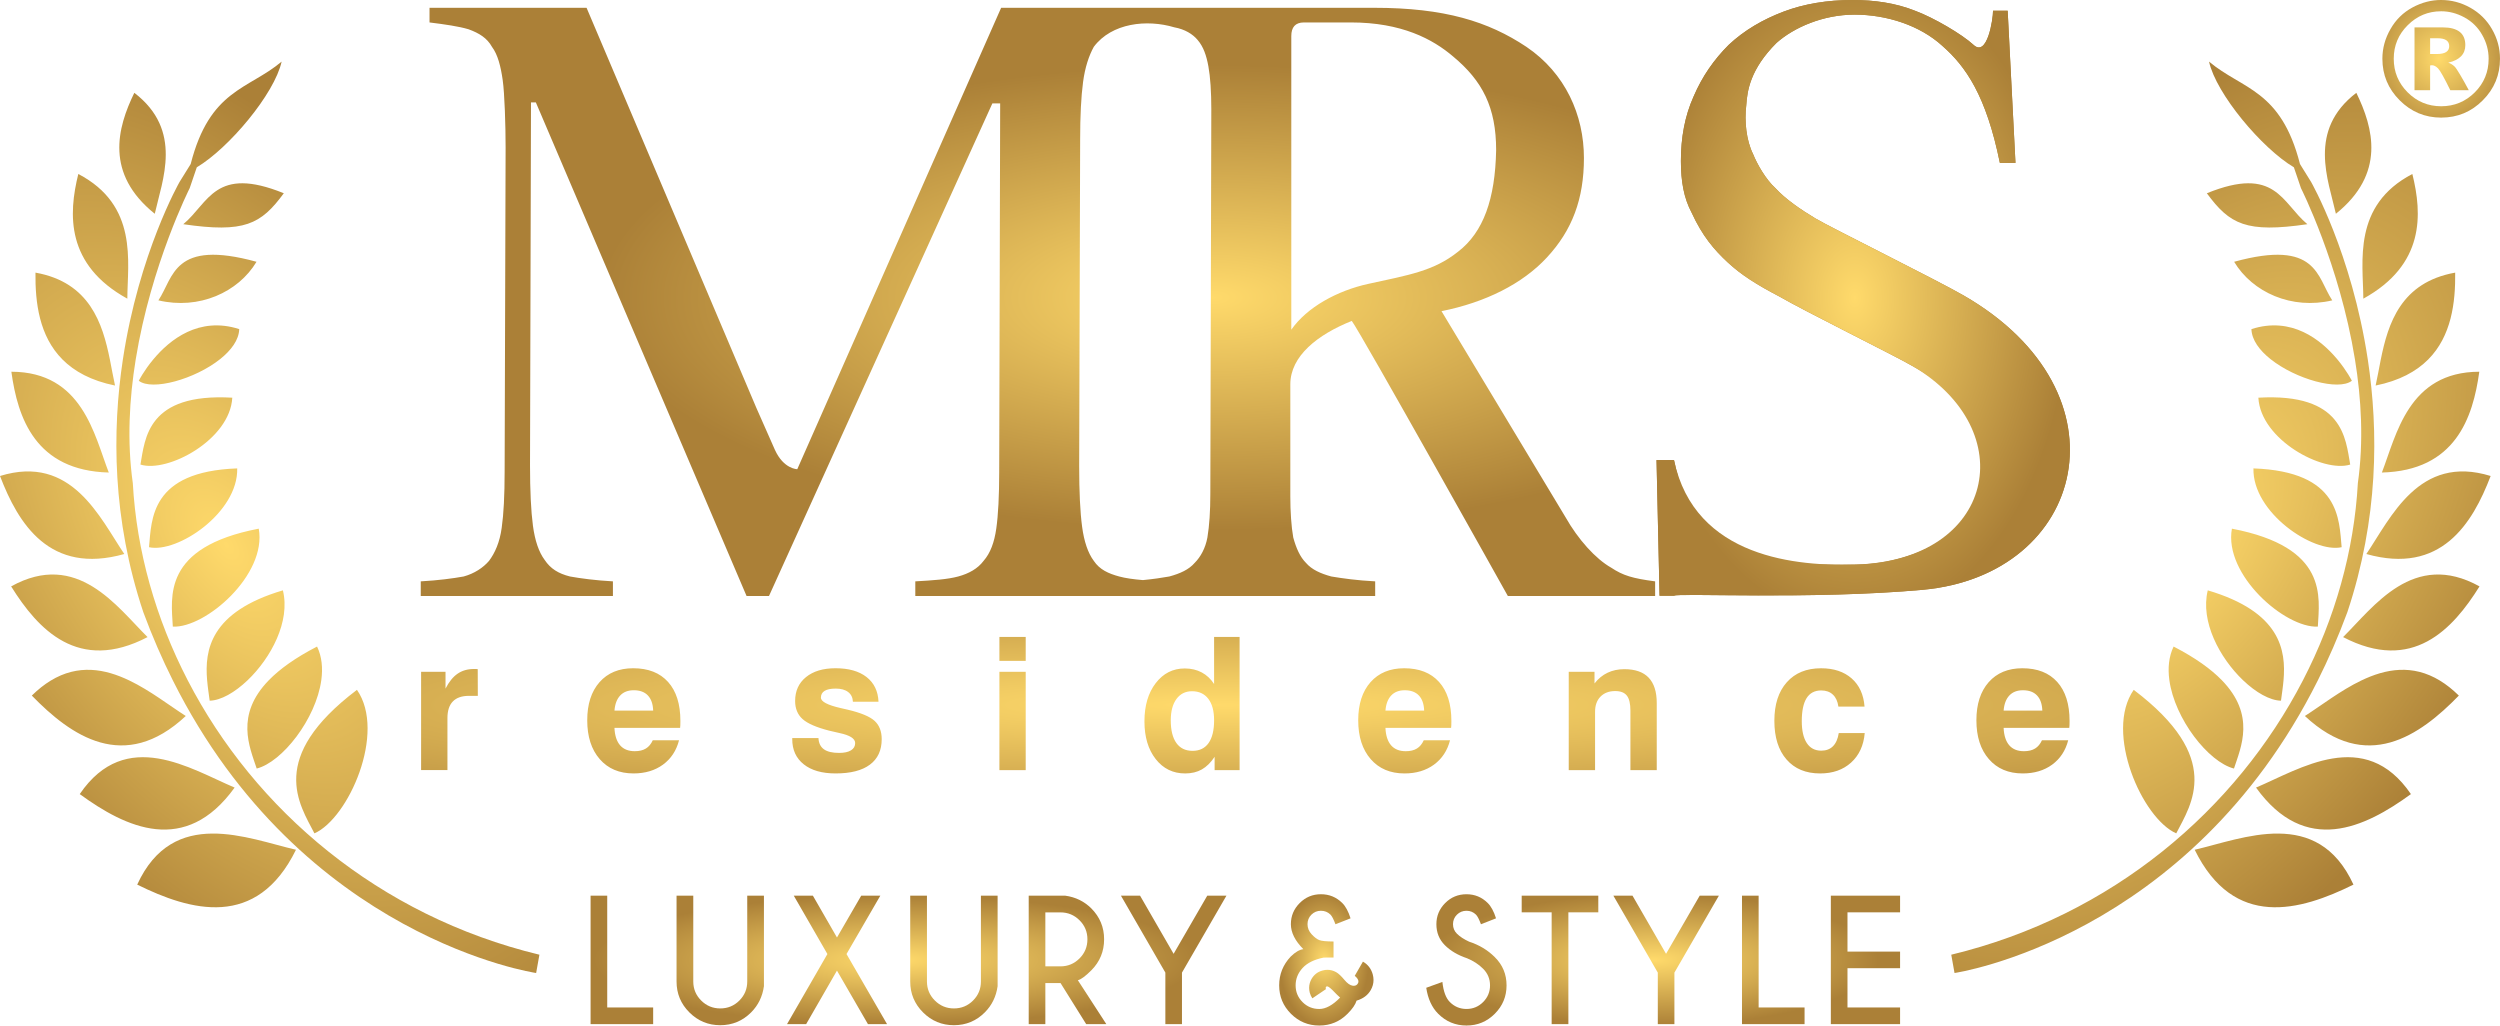 <svg xmlns="http://www.w3.org/2000/svg" xmlns:xlink="http://www.w3.org/1999/xlink" xmlns:xodm="http://www.corel.com/coreldraw/odm/2003" xml:space="preserve" width="84.954mm" height="34.849mm" style="shape-rendering:geometricPrecision; text-rendering:geometricPrecision; image-rendering:optimizeQuality; fill-rule:evenodd; clip-rule:evenodd" viewBox="0 0 3988.75 1636.24"> <defs> <style type="text/css"> .fil5 {fill:url(#id0)} .fil7 {fill:url(#id1)} .fil8 {fill:url(#id2)} .fil4 {fill:url(#id3)} .fil6 {fill:url(#id4)} .fil2 {fill:url(#id5);fill-rule:nonzero} .fil1 {fill:url(#id6);fill-rule:nonzero} .fil3 {fill:url(#id7);fill-rule:nonzero} .fil0 {fill:url(#id8);fill-rule:nonzero} </style> <radialGradient id="id0" gradientUnits="userSpaceOnUse" gradientTransform="matrix(0.817 -4.81907E-001 0.003 -8.45296E-001 633 3278)" cx="3474.69" cy="868.99" r="868.38" fx="3474.69" fy="868.99"> <stop offset="0" style="stop-opacity:1; stop-color:#FFDA6B"></stop> <stop offset="1" style="stop-opacity:1; stop-color:#AB8037"></stop> </radialGradient> <radialGradient id="id1" gradientUnits="userSpaceOnUse" gradientTransform="matrix(0.99 -0 -0 0.376 19 296)" xlink:href="#id0" cx="1934.3" cy="475.45" r="987.9" fx="1934.3" fy="475.45"> </radialGradient> <radialGradient id="id2" gradientUnits="userSpaceOnUse" gradientTransform="matrix(0.687 -0 -0 1.042 926 -20)" xlink:href="#id0" cx="2959.57" cy="475.24" r="498.22" fx="2959.57" fy="475.24"> </radialGradient> <radialGradient id="id3" gradientUnits="userSpaceOnUse" gradientTransform="matrix(-8.17006E-001 -4.81907E-001 -2.73565E-003 -8.45296E-001 659 1778)" xlink:href="#id0" cx="361.46" cy="868.99" r="868.38" fx="361.46" fy="868.99"> </radialGradient> <radialGradient id="id4" gradientUnits="userSpaceOnUse" gradientTransform="matrix(0.99 -0 -0 1.042 39 -4)" xlink:href="#id0" cx="3891.17" cy="93.82" r="133.31" fx="3891.17" fy="93.82"> </radialGradient> <radialGradient id="id5" gradientUnits="userSpaceOnUse" gradientTransform="matrix(0.711 -0 -0 1.042 610 -64)" xlink:href="#id0" cx="2113.18" cy="1531.51" r="100.55" fx="2113.18" fy="1531.51"> </radialGradient> <radialGradient id="id6" gradientUnits="userSpaceOnUse" gradientTransform="matrix(0.99 -0 -0 0.212 14 1207)" xlink:href="#id0" cx="1429.24" cy="1532.38" r="486.97" fx="1429.24" fy="1532.38"> </radialGradient> <radialGradient id="id7" gradientUnits="userSpaceOnUse" gradientTransform="matrix(0.99 -0 -0 0.289 26 1089)" xlink:href="#id0" cx="2638.46" cy="1531.5" r="362.89" fx="2638.46" fy="1531.5"> </radialGradient> <radialGradient id="id8" gradientUnits="userSpaceOnUse" gradientTransform="matrix(0.99 -0 -0 0.086 19 1028)" xlink:href="#id0" cx="1934.32" cy="1125.1" r="2665.38" fx="1934.32" fy="1125.1"> </radialGradient> </defs> <g id="Layer_x0020_1">  <path class="fil0" d="M671.86 1228.7l0 -156.87 38.96 0 0 26.84c5.47,-10.74 11.87,-18.67 19.21,-23.74 7.29,-5.02 16.01,-7.54 26.1,-7.54 1.63,0 2.91,0 3.85,0.05 0.88,0.05 1.62,0.15 2.22,0.2l0.15 42.6 -13.99 0c-11.48,0 -20.04,2.96 -25.86,8.92 -5.77,5.96 -8.62,14.82 -8.62,26.55l0 82.99 -42.01 0zm369.67 -47.63l41.87 0c-4.24,16.55 -12.81,29.5 -25.62,38.91 -12.85,9.36 -28.51,14.03 -46.98,14.03 -22.71,0 -40.68,-7.58 -53.98,-22.86 -13.25,-15.26 -19.9,-35.9 -19.9,-61.96 0,-25.71 6.55,-45.95 19.6,-60.78 13.1,-14.78 30.98,-22.21 53.68,-22.21 24.09,0 42.6,7.29 55.7,21.87 13.1,14.58 19.65,35.31 19.65,62.25 0,3 -0.05,5.22 -0.1,6.7 -0.05,1.53 -0.15,2.91 -0.34,4.29l-104.76 0c0.54,12.31 3.6,21.57 9.01,27.83 5.41,6.25 13.25,9.4 23.44,9.4 7.19,0 13.15,-1.43 17.73,-4.28 4.62,-2.81 8.27,-7.24 10.98,-13.2zm-61.17 -47.33l61.77 0c-0.39,-10.59 -3.2,-18.62 -8.47,-24.13 -5.22,-5.56 -12.75,-8.32 -22.56,-8.32 -9.16,0 -16.35,2.81 -21.57,8.37 -5.27,5.57 -8.32,13.6 -9.16,24.09zm283.62 43.89l41.87 0c0.39,7.98 3.25,13.94 8.67,17.83 5.37,3.89 13.45,5.81 24.23,5.81 8.18,0 14.48,-1.33 18.96,-4.08 4.48,-2.76 6.7,-6.6 6.7,-11.63 0,-7.14 -8.32,-12.46 -25.07,-16.01 -6.85,-1.43 -12.26,-2.71 -16.3,-3.75 -20.39,-5.22 -34.58,-11.38 -42.51,-18.47 -7.93,-7.14 -11.92,-16.74 -11.92,-28.86 0,-16.06 5.81,-28.81 17.39,-38.17 11.58,-9.41 27.29,-14.09 47.14,-14.09 20.93,0 37.43,4.68 49.4,13.99 11.97,9.36 18.37,22.46 19.11,39.4l-40.83 0c-0.3,-6.65 -2.81,-11.77 -7.58,-15.41 -4.73,-3.7 -11.38,-5.52 -19.8,-5.52 -8.03,0 -13.94,1.23 -17.83,3.65 -3.89,2.36 -5.86,6.01 -5.86,10.78 0,6.25 10.45,11.82 31.33,16.6 4.78,1.08 8.62,1.92 11.38,2.61 20.89,4.93 35.17,10.84 42.81,17.73 7.63,6.94 11.48,16.7 11.48,29.31 0,17.78 -6.31,31.37 -18.87,40.68 -12.51,9.36 -30.78,13.99 -54.72,13.99 -21.67,0 -38.62,-4.83 -50.83,-14.58 -12.21,-9.7 -18.32,-23.05 -18.32,-40.09l0 -1.72zm330.57 -123.23l0 -38.22 41.96 0 0 38.22 -41.96 0zm0 174.31l0 -156.87 41.96 0 0 156.87 -41.96 0zm383.22 -212.53l0 212.53 -39.85 0 0 -21.23c-6.06,9.16 -12.86,15.86 -20.39,20.15 -7.59,4.28 -16.45,6.4 -26.65,6.4 -19.31,0 -34.97,-7.63 -46.94,-22.9 -12.02,-15.32 -17.98,-35.36 -17.98,-60.19 0,-25.02 5.96,-45.36 17.98,-60.98 11.97,-15.61 27.43,-23.44 46.35,-23.44 10.15,0 19.16,2.12 27.09,6.35 7.93,4.24 14.48,10.39 19.7,18.47l0 -75.16 40.68 0zm-109.83 133.03c0,15.86 3,27.98 8.96,36.3 5.96,8.32 14.58,12.46 25.81,12.46 11.18,0 19.7,-4.14 25.56,-12.41 5.86,-8.28 8.82,-20.39 8.82,-36.35 0,-14.82 -3.1,-26.25 -9.26,-34.28 -6.16,-8.03 -14.82,-12.07 -25.96,-12.07 -10.49,0 -18.77,4.14 -24.82,12.36 -6.06,8.23 -9.11,19.56 -9.11,33.98zm403.7 31.87l41.87 0c-4.24,16.55 -12.81,29.5 -25.62,38.91 -12.85,9.36 -28.51,14.03 -46.98,14.03 -22.71,0 -40.68,-7.58 -53.98,-22.86 -13.25,-15.26 -19.9,-35.9 -19.9,-61.96 0,-25.71 6.55,-45.95 19.61,-60.78 13.1,-14.78 30.98,-22.21 53.68,-22.21 24.09,0 42.6,7.29 55.7,21.87 13.1,14.58 19.65,35.31 19.65,62.25 0,3 -0.05,5.22 -0.1,6.7 -0.05,1.53 -0.15,2.91 -0.34,4.29l-104.76 0c0.54,12.31 3.6,21.57 9.01,27.83 5.41,6.25 13.25,9.4 23.44,9.4 7.19,0 13.15,-1.43 17.73,-4.28 4.62,-2.81 8.27,-7.24 10.98,-13.2zm-61.17 -47.33l61.77 0c-0.39,-10.59 -3.2,-18.62 -8.47,-24.13 -5.22,-5.56 -12.75,-8.32 -22.56,-8.32 -9.16,0 -16.35,2.81 -21.57,8.37 -5.27,5.57 -8.32,13.6 -9.16,24.09zm292.44 94.96l0 -156.87 41.13 0 0 18.62c5.86,-7.58 12.81,-13.3 20.79,-17.09 7.98,-3.79 16.89,-5.71 26.7,-5.71 17.29,0 30.29,4.53 38.86,13.5 8.62,9.01 12.95,22.56 12.95,40.63l0 106.93 -42.01 0 0 -94.81c0,-11.23 -1.87,-19.26 -5.72,-24.09 -3.79,-4.83 -9.94,-7.24 -18.52,-7.24 -9.9,0 -17.73,3 -23.54,8.92 -5.77,5.91 -8.62,13.94 -8.62,24.13l0 93.09 -42.01 0zm430.84 -59.15l41.43 0c-1.72,19.89 -9.01,35.61 -21.82,47.18 -12.76,11.53 -29.21,17.29 -49.36,17.29 -22.8,0 -40.63,-7.39 -53.59,-22.26 -12.95,-14.87 -19.41,-35.41 -19.41,-61.71 0,-26.15 6.6,-46.64 19.85,-61.52 13.2,-14.87 31.42,-22.31 54.62,-22.31 20.29,0 36.55,5.42 48.81,16.16 12.26,10.78 19.16,25.81 20.59,45.02l-41.72 0c-1.13,-8.37 -4.08,-14.73 -8.81,-19.16 -4.68,-4.43 -10.89,-6.65 -18.57,-6.65 -10.39,0 -18.18,4.09 -23.34,12.26 -5.12,8.18 -7.69,20.44 -7.69,36.79 0,15.12 2.66,26.74 7.98,34.87 5.37,8.13 13,12.17 23.05,12.17 7.78,0 14.04,-2.36 18.72,-7.04 4.73,-4.73 7.83,-11.77 9.26,-21.08zm324.21 11.52l41.87 0c-4.24,16.55 -12.8,29.5 -25.61,38.91 -12.85,9.36 -28.51,14.03 -46.99,14.03 -22.71,0 -40.68,-7.58 -53.98,-22.86 -13.25,-15.26 -19.9,-35.9 -19.9,-61.96 0,-25.71 6.55,-45.95 19.6,-60.78 13.1,-14.78 30.98,-22.21 53.69,-22.21 24.09,0 42.6,7.29 55.7,21.87 13.1,14.58 19.65,35.31 19.65,62.25 0,3 -0.05,5.22 -0.1,6.7 -0.05,1.53 -0.15,2.91 -0.35,4.29l-104.76 0c0.54,12.31 3.59,21.57 9.01,27.83 5.42,6.25 13.25,9.4 23.45,9.4 7.19,0 13.15,-1.43 17.73,-4.28 4.63,-2.81 8.27,-7.24 10.98,-13.2zm-61.17 -47.33l61.76 0c-0.39,-10.59 -3.2,-18.62 -8.47,-24.13 -5.22,-5.56 -12.76,-8.32 -22.56,-8.32 -9.16,0 -16.35,2.81 -21.57,8.37 -5.27,5.57 -8.32,13.6 -9.16,24.09z"></path> <path class="fil1" d="M942.27 1634.06l0 -205.02 26.55 0 0 178.38 73.29 0 0 26.63 -99.84 0zm249.95 -205.02l26.63 0 0 144.41c-2.31,16.48 -9.09,30.43 -20.38,41.76 -13.64,13.69 -30.09,20.51 -49.33,20.51 -19.2,0 -35.64,-6.82 -49.24,-20.42 -13.64,-13.64 -20.47,-30.04 -20.47,-49.29l0 -136.97 26.68 0 0 136.97c0,11.81 4.2,21.91 12.59,30.31 8.44,8.44 18.59,12.64 30.44,12.64 11.98,0 22.13,-4.2 30.48,-12.55 8.4,-8.4 12.59,-18.5 12.59,-30.4l0 -136.97zm63.44 205.02l64.46 -111.87 -53.66 -93.15 30.48 0 38.44 66.78 38.7 -66.78 30.48 0 -53.97 93.15 64.72 111.87 -30.48 0 -49.46 -85.45 -49.2 85.45 -30.52 0zm309.39 -205.02l26.63 0 0 144.41c-2.31,16.48 -9.09,30.43 -20.38,41.76 -13.64,13.69 -30.09,20.51 -49.33,20.51 -19.2,0 -35.64,-6.82 -49.24,-20.42 -13.64,-13.64 -20.47,-30.04 -20.47,-49.29l0 -136.97 26.68 0 0 136.97c0,11.81 4.2,21.91 12.59,30.31 8.44,8.44 18.59,12.64 30.44,12.64 11.98,0 22.13,-4.2 30.48,-12.55 8.4,-8.4 12.59,-18.5 12.59,-30.4l0 -136.97zm102.8 26.68l0 86.11 24.23 0c11.76,0 21.87,-4.24 30.26,-12.63 8.44,-8.4 12.64,-18.59 12.64,-30.57 0,-11.85 -4.2,-22 -12.64,-30.35 -8.4,-8.35 -18.5,-12.55 -30.26,-12.55l-24.23 0zm24.23 112.74l-24.23 0 0 65.6 -26.55 0 0 -205.02 58.21 0c16.44,2.23 30.39,9.05 41.76,20.38 13.56,13.69 20.33,30.09 20.33,49.2 0,19.33 -6.78,35.81 -20.33,49.46 -9.4,9.4 -16.57,14.7 -21.56,15.87l45.48 70.1 -32.14 0 -40.97 -65.6zm167.25 -16.66l-70.89 -122.76 30.52 0 53.53 92.8 53.7 -92.8 30.61 0 -70.97 122.76 0 82.26 -26.5 0 0 -82.26z"></path> <path class="fil2" d="M2174.53 1534.26c7.96,4.59 13.16,11.37 15.65,20.25 0.83,3.06 1.27,6.03 1.27,8.96 0,5.73 -1.48,11.15 -4.46,16.27 -4.63,8.09 -12.16,13.69 -22.57,16.79 -1.88,6.21 -6.64,13.17 -14.34,20.86 -12.46,12.55 -27.55,18.85 -45.22,18.85 -17.62,0 -32.66,-6.25 -45.17,-18.76 -12.51,-12.55 -18.76,-27.64 -18.76,-45.31 0,-17.49 6.08,-32.8 18.33,-45.87 7.35,-7.17 14.08,-11.15 20.25,-11.9 -13.25,-13.33 -19.9,-26.63 -19.9,-39.84 0,-13.08 4.68,-24.31 14.04,-33.72 9.36,-9.4 20.64,-14.08 33.89,-14.08 13.25,0 24.57,4.63 33.98,13.95 5.29,5.12 9.7,13.3 13.29,24.49l-24.1 9.45c-2.89,-7.83 -5.55,-12.94 -7.92,-15.35 -4.2,-4.11 -9.27,-6.17 -15.26,-6.17 -5.91,0 -10.94,2.1 -15.13,6.21 -4.16,4.16 -6.25,9.23 -6.25,15.22 0,6.04 2.19,11.41 6.6,16.14 4.38,4.68 8.44,7.74 12.16,9.23 3.71,1.45 11.28,2.19 22.74,2.28l0 25.49 -15.61 0.13c-15.13,3.02 -26.37,8.53 -33.76,16.62 -7.39,8.05 -11.1,17.32 -11.1,27.73 0,10.41 3.67,19.29 11.02,26.64 7.35,7.35 16.22,11.02 26.67,11.02 10.32,0 21.43,-6.03 33.28,-18.19 -2.36,-1.97 -6.61,-6.08 -12.69,-12.42 -2.18,-2.06 -3.93,-3.5 -5.24,-4.37 -1.18,-0.75 -2.19,-1.14 -2.93,-1.14l-0.13 0c-0.88,0.09 -1.45,0.57 -1.79,1.4 -0.17,0.35 -0.26,0.7 -0.26,1.05 0,0.57 0.17,1.23 0.53,1.93l-21.78 14.74c-1.79,-2.67 -3.19,-5.64 -4.11,-8.97 -0.7,-2.67 -1,-5.29 -1,-7.83 0,-4.85 1.27,-9.58 3.8,-14.08 4.02,-6.95 9.84,-11.41 17.45,-13.47 2.62,-0.78 5.29,-1.14 7.92,-1.14 4.9,0 9.54,1.27 14,3.8 3.76,2.15 8.04,6.17 12.86,11.98 4.85,5.86 9.36,9.05 13.51,9.58 0.61,0.09 1.18,0.13 1.66,0.13 3.28,0 5.55,-1.53 6.95,-4.5 0.31,-0.79 0.48,-1.58 0.48,-2.45 0,-2.71 -1.97,-5.69 -5.86,-8.96l13.03 -22.65z"></path> <path class="fil3" d="M2340.56 1528.88c-14.52,-4.9 -26.28,-11.8 -35.29,-20.81 -9.01,-9.01 -13.51,-20.2 -13.51,-33.5 0,-13.08 4.68,-24.31 14,-33.72 9.36,-9.4 20.73,-14.08 34.02,-14.08 13.17,0 24.45,4.63 33.85,13.95 5.29,5.12 9.71,13.3 13.3,24.49l-24.05 9.45c-2.93,-7.83 -5.55,-12.94 -7.96,-15.35 -4.2,-4.11 -9.23,-6.17 -15.13,-6.17 -5.95,0 -11.06,2.1 -15.22,6.21 -4.2,4.16 -6.3,9.23 -6.3,15.22 0,5.95 2.1,11.02 6.3,15.22 4.68,4.63 11.15,8.83 19.46,12.68 16.05,5.2 29.69,13.42 40.89,24.62 12.55,12.37 18.8,27.42 18.8,45.08 0,17.67 -6.25,32.76 -18.76,45.31 -12.51,12.51 -27.55,18.76 -45.18,18.76 -17.67,0 -32.75,-6.3 -45.22,-18.85 -9.97,-9.97 -16.31,-23.79 -18.98,-41.37l25.76 -9.36c1.62,15.13 5.6,25.85 11.94,32.14 7.34,7.35 16.18,11.02 26.5,11.02 10.37,0 19.2,-3.67 26.55,-11.02 7.35,-7.35 11.02,-16.23 11.02,-26.64 0,-10.32 -3.67,-19.19 -11.02,-26.5 -7,-7.04 -15.61,-12.64 -25.76,-16.79zm161.79 -73.29l0 178.47 -26.68 0 0 -178.47 -47.8 0 0 -26.55 122.23 0 0 26.55 -47.75 0zm142.68 96.21l-70.89 -122.76 30.52 0 53.53 92.8 53.7 -92.8 30.61 0 -70.97 122.76 0 82.26 -26.5 0 0 -82.26zm134.33 82.26l0 -205.02 26.55 0 0 178.38 73.29 0 0 26.63 -99.84 0zm252.23 -205.02l0 26.55 -83.92 0 0 62.67 83.92 0 0 26.5 -83.92 0 0 62.67 83.92 0 0 26.63 -110.47 0 0 -205.02 110.47 0z"></path> <g id="_105553286874272"> <path class="fil4" d="M196.06 573.37l0 -0.04 0 0c25.73,-169.78 90.29,-282.79 90.29,-282.79l-0.01 -0.01 17.89 -28.82c30.46,-119.23 91.85,-118.62 145.1,-163.41 -11.4,51.53 -84.25,138.27 -135.37,168.63l-11.29 33.18 0.01 0c0,0 -61.52,121.49 -86.14,273.17l-0.01 0.03c-10.21,62.8 -14.08,130.76 -4.66,197.43 6,108.15 36.37,215.66 87.63,314.71l0.02 0.04c106.69,206.17 304,375.67 561.1,437.76l-5.21 29.19c0,0 -373.46,-54.64 -579.66,-466.88l-0.02 -0.03c-16.94,-33.84 -32.74,-70.06 -47.12,-108.89 -49.59,-148.73 -49.89,-288.88 -32.56,-403.27zm305.59 756.26c-24.01,-46.73 -75.78,-120.28 67.86,-228.98 47.25,68.14 -13.63,205.12 -67.86,228.98zm-72.61 -244.48l0 0c17.04,-17.47 41.7,-35.43 76.8,-53.57 7.69,15.91 9.4,34.32 6.81,53.37l0 0c-8.43,62.17 -62.54,131.05 -103.11,141.28 -11.31,-34.49 -34.91,-85.25 19.45,-141.04l0.04 -0.04zm-98.58 0.27l-0.01 0 0 -0.04c-4.18,-48.36 4.88,-109.08 120.88,-143.47 12.22,49.61 -19.05,107.82 -56.15,143.31l-0.04 0.04c-20.55,19.66 -42.89,32.34 -60.63,32.71 -1.24,-9.74 -3.04,-20.77 -4.05,-32.55zm-54.75 -85.63c-2.41,-47.05 -17.45,-126.67 137.1,-156.3 13.35,73.48 -84.95,158.88 -137.1,156.3zm-37.99 -126.74c4.24,-44.26 1.84,-120.77 140.72,-125.71 1.75,70.53 -95.54,135.78 -140.72,125.71zm-13.66 -131.83c7.43,-41.66 10.79,-114.57 146.53,-106.7 -3.56,67.18 -103.26,120.35 -146.53,106.7zm127.12 -168.23l-0 0c-40.25,32.03 -108.48,51.05 -129.77,34.52 0,0 8,-15.94 23.29,-34.26l0.04 -0.03c25.87,-31 72.61,-68.86 136.94,-48.12 -0.5,17.18 -12.78,33.78 -30.45,47.85l-0.05 0.04zm-98.47 -93.76c24.64,-36.98 23.5,-98.08 156.55,-61.56 -29.16,48.77 -91.91,76.91 -156.55,61.56zm219.51 876.56c-76.85,-17.74 -195.82,-69.66 -253.31,55.62 85.01,42.08 190.74,71.89 253.31,-55.62zm-97.89 -99.2c-69.56,-29.37 -173.46,-97.77 -247.11,10.4 73.47,53.58 168.34,99.03 247.11,-10.4zm-168.06 -170.89l0.02 0 0.07 0.04c33.43,16.04 63.99,40.04 90.04,56.63 -98.1,91.74 -183.19,31.66 -245.65,-32.56 10.03,-9.87 20.03,-17.71 29.95,-23.77l0.07 -0.04c43.98,-26.85 86.69,-18.94 125.51,-0.3zm29.16 -69.22c-48.76,-48.19 -112.1,-139.42 -217.67,-80.9 42.76,68.61 107.17,138.56 217.67,80.9zm-37.11 -132.55c-38.82,-57.36 -83.88,-159.95 -198.33,-124.48 29.11,76.14 79.21,158.09 198.33,124.48zm-24.78 -130c-23.17,-59.94 -42.16,-160.64 -155.43,-160.84 10.09,73.55 38.27,157.77 155.43,160.84zm1.71 -180.54l0.01 0.04c3,14.83 5.41,29.07 8.25,41.7 -37.98,-7.7 -64.85,-22.51 -83.8,-41.51l-0.05 -0.05c-37.17,-37.35 -43.64,-90.88 -43.09,-138.6 86.75,15.47 107.08,81.3 118.67,138.42zm27.89 -96.86c0.29,-58.85 17.68,-148.9 -78.22,-198.93 -15.88,64.11 -20.01,144.85 78.22,198.93zm43.78 -135.45c11.91,-53.57 45.7,-133.01 -32.62,-192.99 -27.31,56.05 -47.07,129 32.62,192.99zm45.5 16.64c40.96,-34.09 50.45,-94.03 160.38,-49.39 -36.54,49.84 -63.05,63.6 -160.38,49.39z"></path> <path class="fil5" d="M3777.79 573.37l0 -0.04 -0 0c-25.73,-169.78 -90.29,-282.79 -90.29,-282.79l0.01 -0.01 -17.89 -28.82c-30.46,-119.23 -91.85,-118.62 -145.1,-163.41 11.4,51.53 84.25,138.27 135.37,168.63l11.29 33.18 -0.01 0c0,0 61.52,121.49 86.14,273.17l0.01 0.03c10.21,62.8 14.08,130.76 4.66,197.43 -6,108.15 -36.37,215.66 -87.63,314.71l-0.02 0.04c-106.69,206.17 -304,375.67 -561.1,437.76l5.21 29.19c0,0 373.46,-54.64 579.66,-466.88l0.02 -0.03c16.94,-33.84 32.74,-70.06 47.12,-108.89 49.59,-148.73 49.89,-288.88 32.56,-403.27zm-305.59 756.26c24.01,-46.73 75.78,-120.28 -67.86,-228.98 -47.24,68.14 13.63,205.12 67.86,228.98zm72.61 -244.48l-0 0c-17.04,-17.47 -41.7,-35.43 -76.8,-53.57 -7.7,15.91 -9.4,34.32 -6.81,53.37l-0 0c8.44,62.17 62.54,131.05 103.11,141.28 11.31,-34.49 34.91,-85.25 -19.45,-141.04l-0.04 -0.04zm98.58 0.27l0 0 0 -0.04c4.18,-48.36 -4.88,-109.08 -120.88,-143.47 -12.21,49.61 19.05,107.82 56.15,143.31l0.04 0.04c20.55,19.66 42.9,32.34 60.63,32.71 1.24,-9.74 3.04,-20.77 4.06,-32.55zm54.74 -85.63c2.41,-47.05 17.45,-126.67 -137.1,-156.3 -13.35,73.48 84.95,158.88 137.1,156.3zm37.99 -126.74c-4.24,-44.26 -1.84,-120.77 -140.72,-125.71 -1.75,70.53 95.54,135.78 140.72,125.71zm13.66 -131.83c-7.42,-41.66 -10.79,-114.57 -146.53,-106.7 3.56,67.18 103.26,120.35 146.53,106.7zm-127.12 -168.23l0 0c40.25,32.03 108.48,51.05 129.77,34.52 0,0 -8,-15.94 -23.29,-34.26l-0.04 -0.03c-25.87,-31 -72.61,-68.86 -136.94,-48.12 0.5,17.18 12.78,33.78 30.45,47.85l0.05 0.04zm98.47 -93.76c-24.64,-36.98 -23.5,-98.08 -156.55,-61.56 29.16,48.77 91.9,76.91 156.55,61.56zm-219.5 876.56c76.85,-17.74 195.81,-69.66 253.31,55.62 -85.01,42.08 -190.74,71.89 -253.31,-55.62zm97.88 -99.2c69.56,-29.37 173.46,-97.77 247.11,10.4 -73.47,53.58 -168.34,99.03 -247.11,-10.4zm168.06 -170.89l-0.01 0 -0.08 0.04c-33.43,16.04 -63.99,40.04 -90.04,56.63 98.1,91.74 183.19,31.66 245.66,-32.56 -10.04,-9.87 -20.03,-17.71 -29.96,-23.77l-0.07 -0.04c-43.98,-26.85 -86.69,-18.94 -125.51,-0.3zm-29.16 -69.22c48.76,-48.19 112.1,-139.42 217.67,-80.9 -42.76,68.61 -107.17,138.56 -217.67,80.9zm37.11 -132.55c38.82,-57.36 83.88,-159.95 198.33,-124.48 -29.11,76.14 -79.21,158.09 -198.33,124.48zm24.78 -130c23.17,-59.94 42.16,-160.64 155.43,-160.84 -10.09,73.55 -38.27,157.77 -155.43,160.84zm-1.71 -180.54l-0.01 0.04c-3,14.83 -5.41,29.07 -8.25,41.7 37.98,-7.7 64.85,-22.51 83.8,-41.51l0.05 -0.05c37.17,-37.35 43.64,-90.88 43.09,-138.6 -86.76,15.47 -107.09,81.3 -118.67,138.42zm-27.89 -96.86c-0.29,-58.85 -17.68,-148.9 78.22,-198.93 15.88,64.11 20.01,144.85 -78.22,198.93zm-43.78 -135.45c-11.91,-53.57 -45.7,-133.01 32.62,-192.99 27.31,56.05 47.07,129 -32.62,192.99zm-45.5 16.64c-40.96,-34.09 -50.45,-94.03 -160.38,-49.39 36.54,49.84 63.05,63.6 160.38,49.39z"></path> </g> <path class="fil6" d="M3877.28 61.02l0 25.16 10.82 0c13.08,0 19.63,-4.19 19.63,-12.58 0,-8.39 -6.23,-12.57 -18.68,-12.57l-11.77 0zm-24.89 82.93l0 -100.25 44.78 0c24.17,0 36.26,9.43 36.26,28.28 0,14.43 -9.08,23.77 -27.2,28 3.61,1.17 6.99,3.24 10.15,6.23 1.54,1.44 4.5,5.84 8.86,13.18 4.38,7.36 8.95,15.54 13.73,24.56l-29.49 0c-9.75,-19.93 -16.29,-31.58 -19.62,-34.91 -3.33,-3.33 -6.59,-5 -9.74,-5 -0.64,0 -1.59,0.14 -2.85,0.4l0 39.51 -24.89 0zm42.48 -125.95c-20.75,0 -38.51,7.39 -53.3,22.18 -14.88,14.7 -22.33,32.56 -22.33,53.57 0,20.93 7.39,38.78 22.18,53.59 14.79,14.78 32.62,22.18 53.45,22.18 21.01,0 38.91,-7.4 53.71,-22.18 14.69,-14.7 22.04,-32.56 22.04,-53.59 0,-13.43 -3.47,-26.19 -10.42,-38.29 -3.23,-5.76 -7.23,-10.99 -11.96,-15.69 -4.74,-4.69 -10.18,-8.7 -16.32,-12.04 -11.99,-6.49 -24.34,-9.74 -37.06,-9.74zm0 -18c16.24,0 31.66,4.05 46.27,12.17 7.48,4.16 14.14,9.12 19.95,14.89 5.81,5.77 10.76,12.22 14.82,19.34 8.55,14.79 12.84,30.58 12.84,47.34 0,25.9 -9.15,47.99 -27.46,66.31 -18.22,18.4 -40.36,27.59 -66.42,27.59 -25.71,0 -47.76,-9.19 -66.16,-27.59 -18.39,-18.4 -27.59,-40.5 -27.59,-66.31 0,-16.68 4.33,-32.5 12.99,-47.47 8.47,-14.88 20.16,-26.34 35.04,-34.37 14.71,-7.93 29.95,-11.91 45.73,-11.91z"></path> <g id="_105553286930304"> <path class="fil7" d="M1272.05 748.59l325.26 -736.15 213.93 0 33.53 0 347.77 0c112.06,0 182.1,21.79 242.79,62.26 62.25,42.02 91.83,108.94 91.83,177.42 0,65.37 -18.68,115.17 -59.15,158.75 -38.9,42.02 -98.05,71.59 -168.08,85.6l197.65 328.39c20.24,35.79 48.25,66.91 73.16,80.92 18.67,12.45 34.22,17.12 70.02,21.79l0 23.34 -235 0c0,0 -236.56,-423.32 -249.01,-438.88 -54.47,21.79 -98.05,56.03 -98.05,101.16l0 178.98c0,23.34 1.56,48.24 4.67,65.36 4.67,17.12 10.89,31.13 20.23,40.46 9.35,10.9 23.34,17.11 40.47,21.79 18.67,3.11 40.46,6.22 70.03,7.78l0 23.34 -339.99 0 -56.86 0 -336.89 0 0 -23.34c28.01,-1.56 51.35,-3.12 68.48,-7.78 17.11,-4.68 31.12,-12.46 40.46,-24.9 10.89,-12.45 17.12,-29.57 20.23,-51.36 3.12,-21.79 4.68,-52.91 4.68,-90.27l1.55 -588.28 -12.45 0 -356.4 785.94 -35.79 0 -336.17 -787.5 -7.78 0 -1.55 578.95c0,40.46 1.55,73.15 4.66,96.49 3.12,23.34 9.33,42.02 18.68,54.47 9.33,14.01 21.79,21.79 40.46,26.46 17.11,3.11 40.46,6.22 68.47,7.78l0 23.34 -306.6 0 0 -23.34c28.01,-1.56 51.36,-4.67 68.47,-7.78 17.12,-4.68 31.13,-14.01 40.47,-24.9 9.34,-12.45 17.12,-29.57 20.23,-52.91 3.11,-21.79 4.66,-51.36 4.66,-90.27l1.56 -516.69c0,-34.24 -1.56,-85.6 -4.66,-107.39 -3.11,-21.79 -7.78,-40.47 -17.12,-52.91 -7.78,-14.01 -20.23,-21.79 -37.35,-28.02 -15.56,-4.66 -37.36,-7.78 -62.26,-10.89l0 -23.35 250.57 0 270.81 638.1 29.57 66.92c14.01,31.13 35.8,31.13 35.8,31.13zm1370.93 -14.5l27.88 -0.15c33.17,157.55 122.75,168.82 289.93,166.83 127.41,-1.52 253.93,-89.7 192.67,-223.76 -10.12,-22.15 -20.23,-31.12 -37.36,-46.69 -15.56,-15.56 -37.35,-31.12 -65.37,-46.68 -26.45,-15.56 -174.31,-88.71 -211.65,-110.5 -35.8,-18.67 -60.7,-34.24 -82.49,-54.47 -21.79,-20.23 -40.46,-42.02 -57.58,-79.37 -12.46,-23.35 -17.12,-49.8 -17.12,-82.48 0,-37.36 6.23,-71.6 20.23,-102.73 14.01,-32.68 32.68,-59.13 56.03,-82.48 24.91,-23.34 54.47,-40.46 87.16,-52.91 32.68,-12.45 70.04,-18.68 110.5,-18.68 34.24,0 68.48,4.67 99.6,17.12 29.57,10.89 74.71,37.34 93.38,54.47 21.79,20.24 31.12,-40.46 31.12,-54.47l23.34 0 12.46 242.78 -24.91 0c-21.79,-107.38 -54.47,-154.07 -91.81,-186.75 -35.8,-32.68 -88.71,-49.81 -140.07,-49.81 -49.8,0 -96.49,20.23 -124.51,45.13 -42.02,42.02 -46.69,76.26 -48.24,99.61 -3.11,24.9 0,56.03 10.9,77.82 6.22,15.56 20.23,40.46 35.79,54.47 15.57,17.12 40.47,34.25 63.81,48.24 23.35,14.01 193.74,98.28 236.57,122.95 269.66,155.38 194.49,445.83 -65.62,469.48 -174.29,15.86 -393.53,4.93 -396.45,9.43l-23.34 0 -4.83 -216.39zm-897.82 -659.38c-7.78,14.01 -14.01,32.69 -17.12,56.02 -3.12,23.34 -4.67,54.47 -4.67,91.83l-1.56 521.36c0,40.46 1.56,73.15 4.68,96.49 3.1,23.35 9.33,42.02 18.67,54.47 9.33,14.01 23.34,20.23 40.46,24.9 10.44,2.84 23.19,4.53 37.89,5.77 16.54,-1.61 30.76,-3.69 42.2,-5.77 17.13,-4.68 31.14,-10.89 40.47,-21.79 9.33,-9.33 17.11,-23.34 20.23,-40.46 3.12,-18.68 4.67,-42.03 4.67,-70.04l1.56 -613.19c0,-28.01 -1.56,-51.36 -4.66,-68.47 -3.12,-17.12 -7.79,-31.12 -17.13,-42.02 -7.78,-9.35 -20.23,-17.13 -37.35,-20.24 -43.43,-13.01 -99.66,-7.12 -128.34,31.13zm315.1 451.34l0 -468.46c0,-14.01 6.22,-21.79 20.23,-21.79l74.71 0c80.92,0 130.72,26.46 163.41,54.47 46.7,38.91 68.48,80.94 68.48,149.41 -1.56,77.82 -20.24,130.73 -60.7,161.86 -38.9,31.13 -79.37,37.35 -143.18,51.36 -49.8,10.9 -98.05,37.35 -122.94,73.15z"></path> <path class="fil8" d="M2642.98 734.09l27.88 -0.16c33.17,157.55 198.74,169.58 289.93,166.83 222.18,-6.7 266.16,-214.11 89.95,-317.14 -26.49,-15.49 -174.3,-88.72 -211.65,-110.5 -35.8,-18.67 -60.7,-34.24 -82.49,-54.47 -21.79,-20.23 -40.46,-42.02 -57.58,-79.37 -12.45,-23.35 -17.13,-49.81 -17.13,-82.48 0,-37.36 6.24,-71.6 20.23,-102.73 14.01,-32.68 32.68,-59.13 56.03,-82.48 24.91,-23.34 54.47,-40.46 87.16,-52.91 32.67,-12.45 70.04,-18.68 110.49,-18.68 34.24,0 68.49,4.67 99.61,17.12 29.57,10.9 74.71,37.34 93.38,54.47 21.79,20.24 31.12,-40.46 31.12,-54.47l23.34 0 12.46 242.77 -24.91 0c-21.79,-107.37 -54.47,-154.06 -91.81,-186.75 -35.8,-32.68 -88.71,-49.81 -140.07,-49.81 -49.8,0 -96.49,20.23 -124.51,45.14 -42.02,42.01 -46.69,76.26 -48.24,99.6 -3.12,24.9 0,56.03 10.89,77.82 6.22,15.56 20.23,40.46 35.79,54.47 15.57,17.12 40.47,34.25 63.81,48.24 23.35,14.01 193.74,98.28 236.57,122.95 269.66,155.38 194.48,445.83 -65.62,469.49 -174.29,15.85 -393.53,4.92 -396.45,9.43l-23.34 0 -4.83 -216.39z"></path> </g> </g> </svg>
